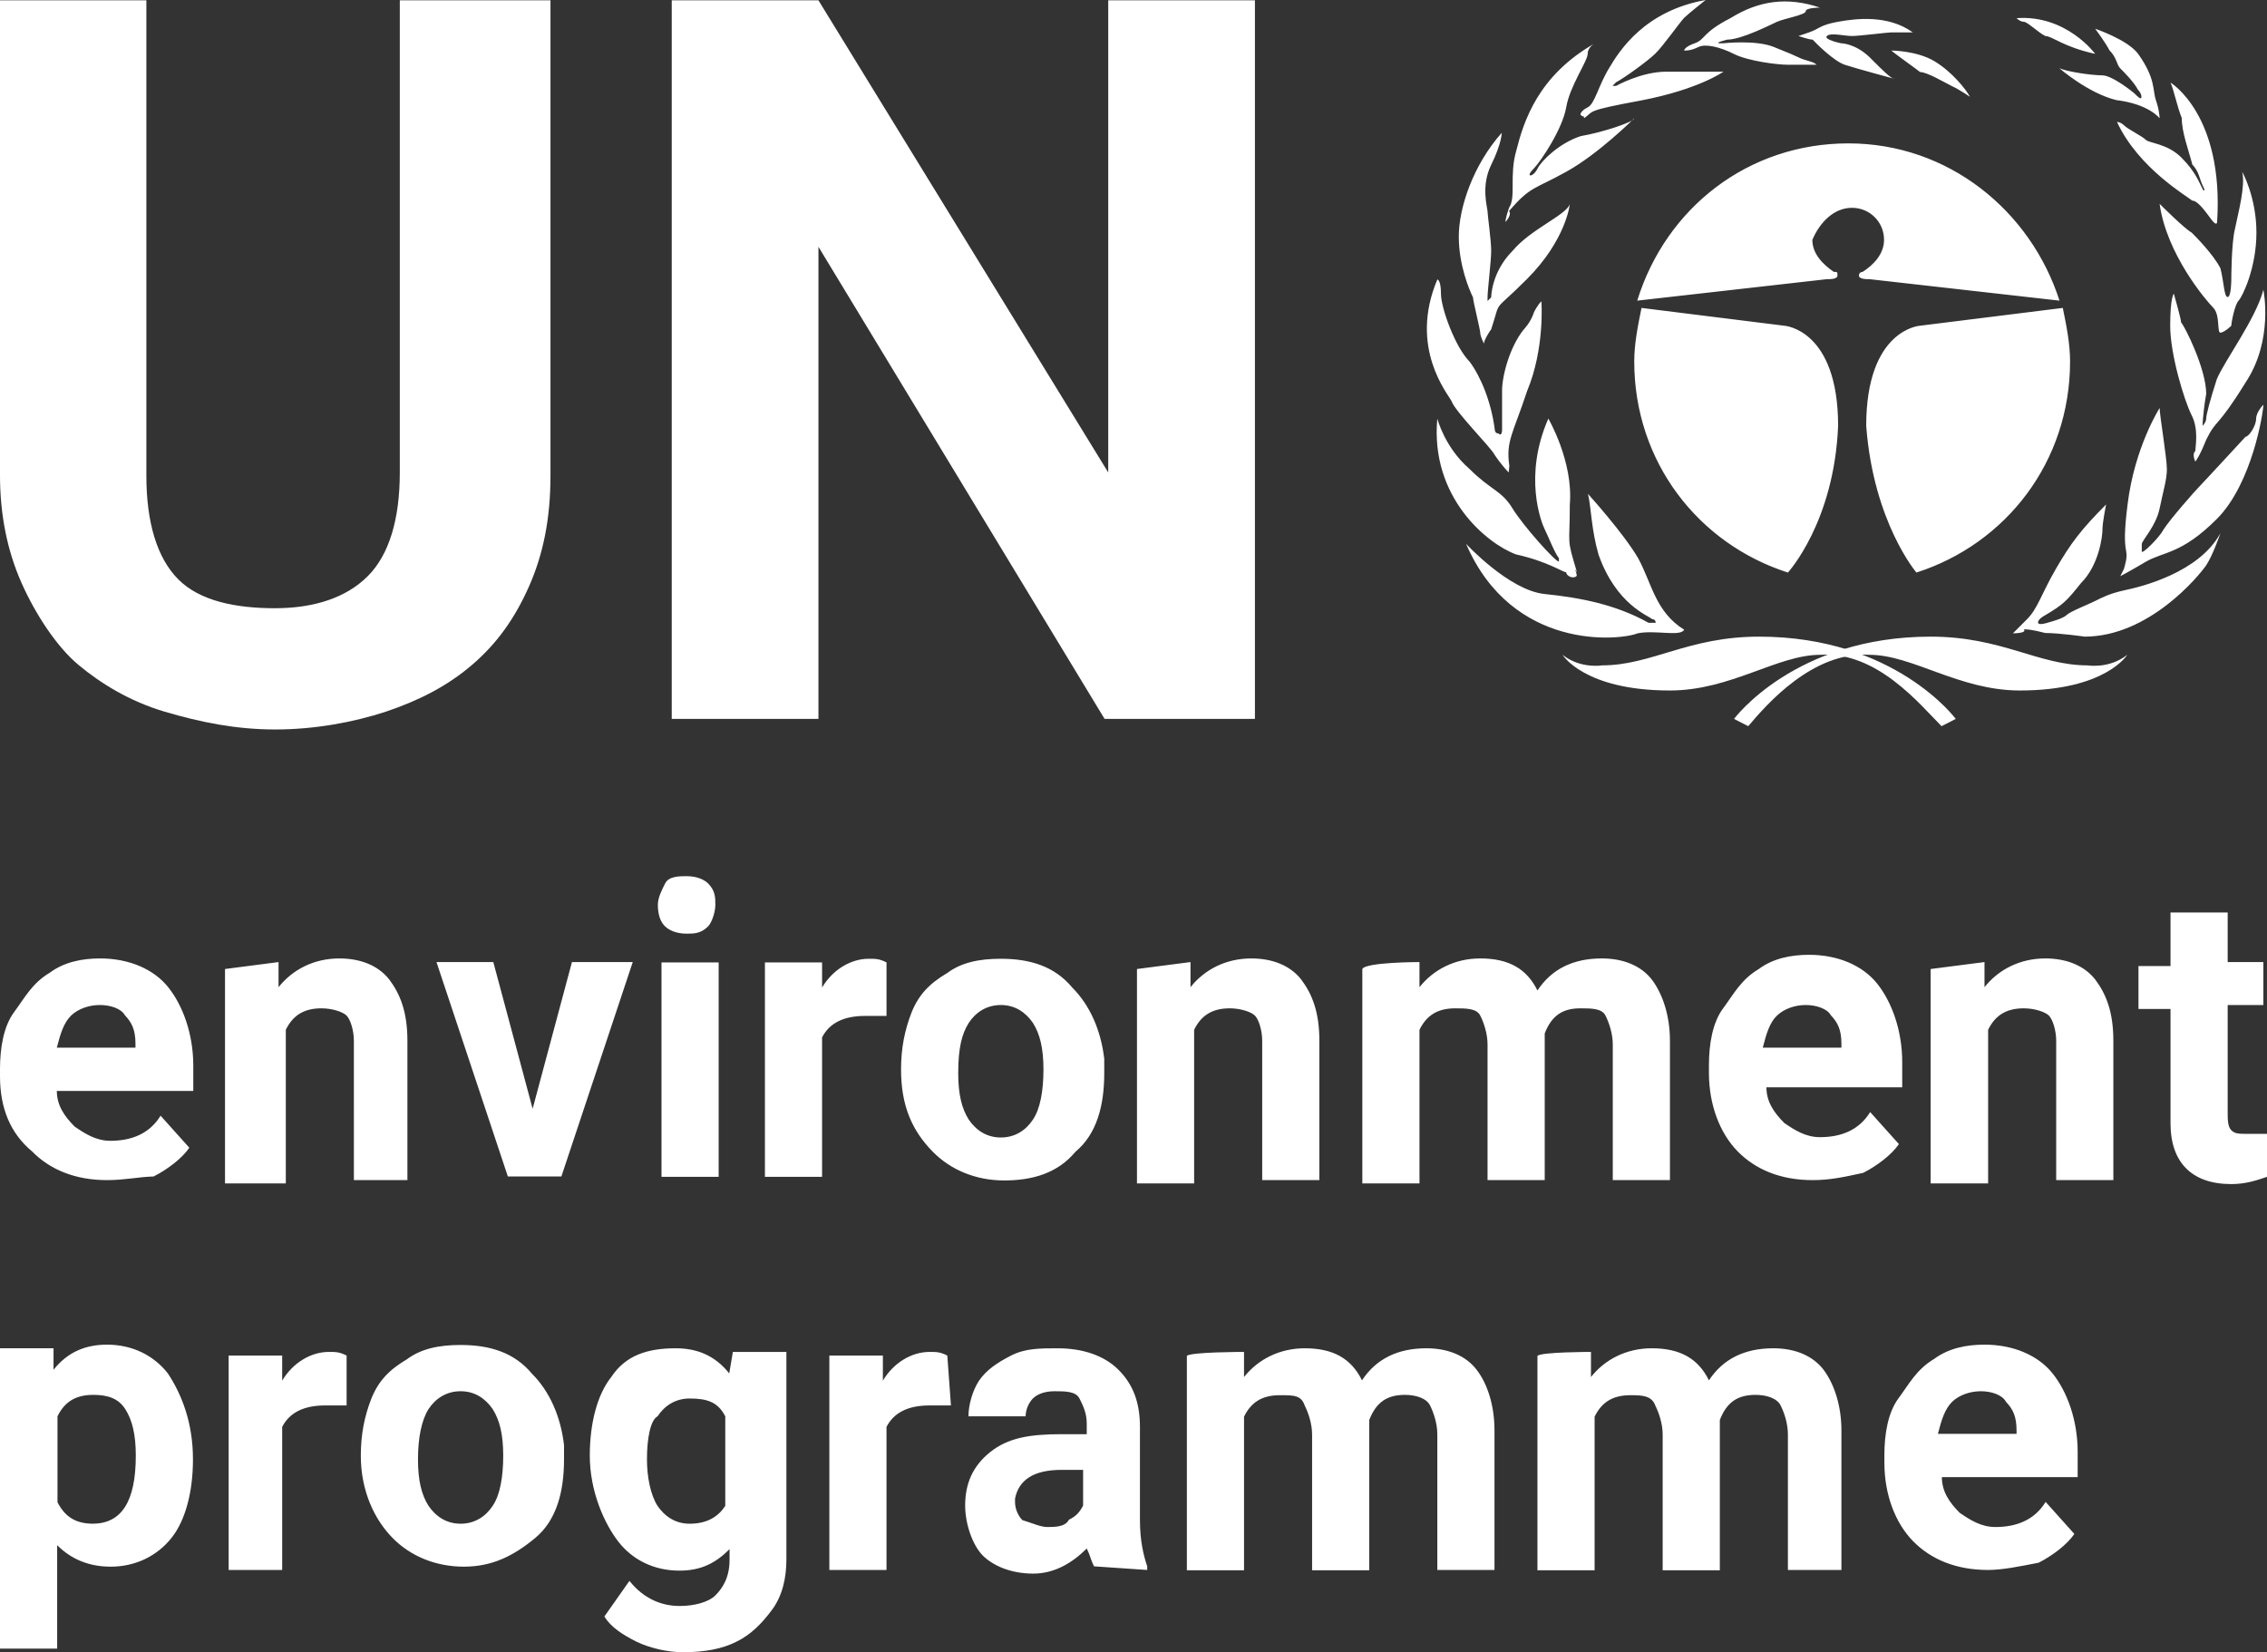<?xml version="1.0" encoding="utf-8"?>
<!-- Generator: Adobe Illustrator 23.1.0, SVG Export Plug-In . SVG Version: 6.00 Build 0)  -->
<svg version="1.1" id="layer" xmlns="http://www.w3.org/2000/svg" xmlns:xlink="http://www.w3.org/1999/xlink" x="0px" y="0px"
	 viewBox="0 0 686.1 500.1" style="enable-background:new 0 0 686.1 500.1;" xml:space="preserve">
<rect x="0" y="0" width="686.1" height="500.1" fill="#333333" stroke="none"/>
<style type="text/css">
	.st0{fill:#FFFFFF;}
</style>
<path class="st0" d="M587.6,219.8l4.3-2.2c0,0-18.4-24.9-59.5-24.9c-21.6,0-32.5,8.7-47.6,8.7c0,0-6.5,1.1-11.9-3.2
	c0,0,6.5,10.8,32.5,10.8c18.4,0,32.5-10.8,45.5-10.8C568.1,197.1,581.1,213.3,587.6,219.8"/>
<path class="st0" d="M529.1,219.8l-4.3-2.2c0,0,18.4-24.9,59.5-24.9c21.6,0,32.5,8.7,47.6,8.7c0,0,6.5,1.1,11.9-3.2
	c0,0-6.5,10.8-32.5,10.8c-18.4,0-32.5-10.8-45.5-10.8C548.6,197.1,534.6,213.3,529.1,219.8"/>
<path class="st0" d="M541.1,173.3c-27.1-8.7-46.5-33.5-46.5-63.9c0-5.4,1.1-10.8,2.2-16.2l43.3,5.4c0,0,16.2,1.1,16.2,30.3
	C555.1,158.1,541.1,173.3,541.1,173.3 M580,173.3c27.1-8.7,46.5-33.5,46.5-63.9c0-5.4-1.1-10.8-2.2-16.2L581,98.6
	c0,0-16.2,1.1-16.2,30.3C567,158.1,580,173.3,580,173.3 M560.5,62.9c5.4,0,9.7,4.3,9.7,9.7c0,4.3-3.2,7.6-6.5,9.7c0,0-1.1,0-1.1,1.1
	s2.2,1.1,3.2,1.1l57.5,6.5c-8.7-27.1-33.5-47.6-63.9-47.6l0,0c-30.3,0-55.2,19.5-63.9,47.6l57.4-6.5c1.1,0,3.2,0,3.2-1.1
	s0-1.1-1.1-1.1c-3.2-2.2-6.5-5.4-6.5-9.7C550.8,67.2,555.1,62.9,560.5,62.9 M509.7,190.6c-1.1,2.2-8.7,0-14.1,1.1
	c-5.4,2.2-37.9,5.4-51.9-27.1c0,0,13,14.1,23.8,15.2c10.8,1.1,21.6,3.2,31.4,8.7h2.2c0,0,0-1.1-1.1-1.1c-1.1-1.1-10.8-4.3-16.2-19.5
	c-2.2-7.6-2.2-14.1-3.2-18.4c0,0,10.8,11.9,15.2,19.5C499.9,176.5,501,185.2,509.7,190.6 M477.2,174.3c-1.1,1.1-3.2,0-3.2-1.1
	c-1.1,0-5.4-3.2-15.2-5.4c-8.7-3.2-26-17.3-23.8-41.1c0,0,2.2,8.7,9.7,15.2c6.5,6.5,9.7,6.5,13,11.9s13,16.2,14.1,16.2v-1.1
	c-1.1-1.1-3.2-6.5-4.3-8.7c-1.1-2.2-6.5-16.2,1.1-33.5c0,0,7.6,13,6.5,26c0,13-1.1,9.7,2.2,20.6
	C476.1,171.1,477.2,173.3,477.2,174.3 M456.6,143c0,0-2.2-2.2-4.3-5.4c-1.1-2.2-11.9-13-13-16.2c-1.1-2.2-13-16.2-4.3-36.8
	c0,0,1.1,0,1.1,4.3s4.3,16.2,8.7,20.6c3.2,4.3,6.5,11.9,7.6,20.6c0,0,0,1.1,1.1,1.1c1.1,1.1,1.1-1.1,1.1-1.1s0-7.6,0-11.9
	s2.2-13,6.5-18.4c0,0,2.2-2.2,3.2-5.4c0,0,1.1-2.2,2.2-3.2c0,0,1.1,14.1-4.3,27.1c-4.3,13-6.5,15.2-5.4,22.7L456.6,143z M449.1,104
	c0,0-1.1-2.2-1.1-3.2s-2.2-9.7-2.2-10.8c-1.1-2.2-4.3-9.7-4.3-18.4s4.3-21.6,13-31.4c0,0,0,3.2-3.2,9.7s-1.1,13-1.1,14.1
	s1.1,8.7,1.1,11.9s-1.1,11.9-1.1,14.1v1.1l1.1-1.1c0,0,0-7.6,6.5-14.1c5.4-6.5,16.2-10.8,17.3-14.1c0,0-1.1,10.8-13,22.7
	c-10.8,10.8-7.6,5.4-10.8,15.2C451.2,99.7,449.1,102.9,449.1,104L449.1,104 M455.6,67.2c0,0,0-1.1,1.1-4.3c2.2-3.2,0-9.7,2.2-17.3
	c2.2-8.7,6.5-22.7,23.8-32.5c0,0-2.2,1.1-2.2,3.2c0,2.2-5.4,9.7-6.5,16.2s-7.6,16.2-9.7,18.4c-2.2,2.2-1.1,2.2-1.1,2.2
	s1.1,0,2.2-2.2s6.5-7.6,13-9.7c6.5-1.1,16.2-4.3,16.2-5.4c0,0-10.8,10.8-20.6,16.2c-9.7,5.4-10.8,4.3-17.3,11.9
	C457.7,65,455.6,67.2,455.6,67.2 M478.3,34.7c0,0,0-1.1,2.2-2.2s3.2-6.5,6.5-11.9c3.2-5.4,10.8-17.3,29.2-20.6c0,0-5.4,4.3-6.5,5.4
	s-6.5,8.7-8.7,10.8c-2.2,2.2-9.7,7.6-11.9,8.7L488,26h1.1c0,0,7.6-4.3,15.2-4.3s16.2,0,17.3,0c0,0-7.6,5.4-24.9,8.7
	c-17.3,3.2-14.1,3.2-17.3,5.4C479.4,34.7,479.4,35.8,478.3,34.7 M509.7,15.3c0,0,0-1.1,3.2-2.2c3.2-1.1,2.2-3.2,10.8-7.6
	c8.7-5.4,17.3-6.5,27.1-3.2c0,0-4.3,0-4.3,1.1s-6.5,2.2-8.7,3.2S527,12,522.7,12c-4.3,1.1-2.2,1.1-2.2,1.1h1.1c0,0,9.7-1.1,15.2,1.1
	s5.4,2.2,7.6,3.2c2.2,1.1,4.3,1.1,5.4,2.2c0,0-5.4,0-8.7,0c-3.2,0-11.9-1.1-16.2-3.2c-4.3-2.2-8.7-3.2-10.8-2.2
	C511.8,15.3,510.7,15.3,509.7,15.3 M544.3,10.9c0,0,0,0,3.2-1.1s3.2-2.2,8.7-3.2s15.2-2.2,22.7,3.2c0,0-5.4,0-6.5,0
	s-9.7,1.1-11.9,1.1s-6.5-1.1-7.6,0s4.3,2.2,4.3,2.2s4.3,0,8.7,4.3c4.3,4.3,6.5,6.5,7.6,6.5c0,0-11.9-3.2-15.2-4.3s-8.7-6.5-9.7-7.6
	C547.5,12,544.3,10.9,544.3,10.9 M572.4,15.3c0,0,7.6,0,13,3.2s9.7,8.7,10.8,10.8c0,0-3.2-2.2-5.4-3.2c-2.2-1.1-7.6-4.3-9.7-4.3
	C581.1,21.7,573.5,16.3,572.4,15.3 M609.2,191.7c0,0,1.1-1.1,4.3-4.3c3.2-3.2,4.3-7.6,8.7-15.2s7.6-11.9,15.2-19.5
	c0,0-1.1,5.4-1.1,7.6c0,2.2-1.1,10.8-6.5,16.2c-4.3,5.4-5.4,6.5-10.8,9.7c0,0-2.2,1.1-2.2,2.2s3.2,0,3.2,0s4.3-1.1,5.4-2.2
	c1.1-1.1,6.5-3.2,8.7-4.3s4.3-2.2,8.7-3.2c5.4-1.1,22.7-5.4,29.2-17.3c0,0-2.2,6.5-4.3,9.7c-2.2,3.2-17.3,21.6-36.8,21.6
	c0,0-7.6-1.1-11.9-1.1c-4.3-1.1-5.4-1.1-6.5-1.1C613.6,191.7,609.2,191.7,609.2,191.7 M653.6,123.5c0,0-7.6,11.9-9.7,29.2
	c-2.2,17.3,1.1,11.9-1.1,19.5l-1.1,2.2c0,0,2.2-1.1,7.6-4.3s10.8-2.2,21.6-13s14.1-32.5,14.1-34.6c0,0-2.2,2.2-2.2,4.3
	s-2.2,5.4-3.2,5.4c0,0-13,14.1-14.1,15.2c-1.1,1.1-8.7,9.7-10.8,13c-1.1,2.2-6.5,7.6-6.5,6.5c0,0,0-1.1,0-2.2s4.3-5.4,5.4-10.8
	s2.2-8.7,2.2-11.9C655.8,138.6,653.6,125.6,653.6,123.5 M664.4,139.7c0,0-1.1-2.2,0-3.2c0-1.1,1.1-6.5-1.1-10.8
	c-2.2-4.3-6.5-18.4-6.5-27.1c0-8.7,1.1-9.7,1.1-9.7s2.2,7.6,2.2,8.7c1.1,1.1,7.6,14.1,7.6,21.6c-1.1,6.5-1.1,9.7-1.1,9.7
	s1.1-1.1,1.1-2.2s1.1-5.4,3.2-11.9c2.2-5.4,11.9-18.4,14.1-27.1c0,0,3.2,15.2-5.4,28.1c-8.7,14.1-8.7,10.8-11.9,17.3
	C665.5,138.6,664.4,139.7,664.4,139.7 M672,100.7c-1.1,0,0-5.4-2.2-7.6c-2.2-2.2-14.1-16.2-16.2-31.4c0,0,7.6,7.6,9.7,8.7
	c1.1,1.1,6.5,6.5,8.7,10.8c1.1,4.3,1.1,8.7,2.2,8.7s1.1-5.4,1.1-5.4s0-10.8,1.1-15.2c1.1-5.4,3.2-13,2.2-17.3c0,0,4.3,7.6,4.3,18.4
	s-4.3,19.5-5.4,20.6c-1.1,1.1-2.2,6.5-2.2,7.6C673.1,100.7,672,100.7,672,100.7 M656.9,25c0,0,16.2,9.7,14.1,42.2c0,0,0,1.1-1.1,0
	s-4.3-6.5-6.5-6.5c-1.1-1.1-16.2-9.7-22.7-23.8c0,0,1.1,0,2.2,1.1s5.4,3.2,6.5,4.3c1.1,1.1,6.5,1.1,10.8,5.4s5.4,7.6,6.5,9.7
	c0,0,1.1,1.1,0-1.1s-1.1-4.3-3.2-6.5c-1.1-4.3-3.2-9.7-3.2-14.1C659,32.6,657.9,27.2,656.9,25 M653.6,35.8c0,0,0-2.2-1.1-5.4
	c-1.1-3.2,0-6.5-5.4-14.1c-3.2-4.3-13-7.6-13-7.6s3.2,4.3,4.3,6.5c2.2,2.2,2.2,4.3,3.2,5.4c1.1,1.1,4.3,4.3,5.4,6.5
	c0,0,1.1,1.1,1.1,2.2s-1.1,0-2.2-1.1c0,0-6.5-5.4-9.7-5.4s-10.8-1.1-13-2.2c0,0,8.7,7.6,17.3,9.7C650.4,31.5,653.6,35.8,653.6,35.8
	 M634.1,16.3c0,0-8.7-11.9-23.8-10.8c0,0,1.1,1.1,2.2,1.1s4.3,3.2,6.5,4.3C621.1,10.9,624.4,14.2,634.1,16.3"/>
<path class="st0" d="M166.6,0.1V144c0,13-2.2,23.8-6.5,33.5c-4.3,9.7-9.7,17.3-17.3,23.8s-16.2,10.8-26,14.1
	c-9.7,3.2-21.6,5.4-33.5,5.4s-22.7-2.2-33.5-5.4c-10.8-3.2-19.5-8.7-26-14.1s-13-15.2-17.3-24.9C2.2,166.7,0,155.8,0,143.9V0.1h44.3
	V144c0,14.1,3.2,24.9,9.7,31.4s17.3,8.7,29.2,8.7s21.6-3.2,28.1-9.7s9.7-17.3,9.7-31.4V0.1H166.6z M379.8,217.6h-45.5L247.7,74.7
	v142.9h-44.4V0.1h44.4L335.4,143V0.1h44.4V217.6z M32.4,357.2c-9.7,0-17.3-3.2-22.7-8.7c-6.5-5.4-9.7-13-9.7-22.7v-2.2
	c0-6.5,1.1-13,4.3-17.3s5.4-8.7,10.8-11.9c4.3-3.2,9.7-4.3,15.2-4.3c8.7,0,16.2,3.2,20.6,8.7s7.6,14.1,7.6,23.8v7.6H17.2
	c0,4.3,2.2,7.6,5.4,10.8c3.2,2.2,6.5,4.3,10.8,4.3c6.5,0,11.9-2.2,15.2-7.6l8.7,9.7c-2.2,3.2-6.5,6.5-10.8,8.7
	C42.1,356.2,37.8,357.2,32.4,357.2 M30.2,304.2c-3.2,0-6.5,1.1-8.7,3.2c-2.2,2.2-3.2,5.4-4.3,9.7H41V316c0-4.3-1.1-6.5-3.2-8.7
	C36.7,305.3,33.5,304.2,30.2,304.2 M84.3,291.2v7.6c4.3-5.4,10.8-8.7,18.4-8.7c6.5,0,11.9,2.2,15.2,6.5c3.2,4.3,5.4,9.7,5.4,18.4
	v42.2h-16.2V315c0-3.2-1.1-6.5-2.2-7.6s-4.3-2.2-7.6-2.2c-5.4,0-8.7,2.2-10.8,6.5v46.5H68.1v-64.9L84.3,291.2L84.3,291.2z
	 M161.2,335.6l11.9-44.4h18.4l-21.6,64.9h-16.2l-21.6-64.9h17.2L161.2,335.6z M199.1,273.9c0-2.2,1.1-4.3,2.2-6.5
	c1.1-2.2,4.3-2.2,6.5-2.2c3.2,0,5.4,1.1,6.5,2.2c2.2,2.2,2.2,4.3,2.2,6.5s-1.1,5.4-2.2,6.5c-2.2,2.2-4.3,2.2-6.5,2.2
	c-3.2,0-5.4-1.1-6.5-2.2C200.1,279.3,199.1,277.2,199.1,273.9 M217.5,356.2h-17.3v-64.9h17.3V356.2z M268.3,307.5
	c-2.2,0-4.3,0-6.5,0c-6.5,0-10.8,2.2-13,6.5v42.2h-17.3v-64.9h17.3v7.6c3.2-5.4,8.7-8.7,14.1-8.7c2.2,0,3.2,0,5.4,1.1V307.5z
	 M272.7,323.7c0-6.5,1.1-11.9,3.2-17.3c2.2-5.4,5.4-8.7,10.8-11.9c4.3-3.2,9.7-4.3,16.2-4.3c8.7,0,16.2,2.2,21.6,8.7
	c5.4,5.4,8.7,13,9.7,21.6v4.3c0,9.7-2.2,18.4-8.7,23.8c-5.4,6.5-13,8.7-21.6,8.7s-16.2-3.2-21.6-8.7
	C275.9,342.1,272.7,334.5,272.7,323.7L272.7,323.7L272.7,323.7z M290,324.8c0,6.5,1.1,10.8,3.2,14.1c2.2,3.2,5.4,5.4,9.7,5.4
	s7.6-2.2,9.7-5.4c2.2-3.2,3.2-8.7,3.2-15.2s-1.1-10.8-3.2-14.1c-2.2-3.2-5.4-5.4-9.7-5.4s-7.6,2.2-9.7,5.4
	C291.1,312.9,290,317.2,290,324.8 M360.3,291.2v7.6c4.3-5.4,10.8-8.7,18.4-8.7c6.5,0,11.9,2.2,15.2,6.5c3.2,4.3,5.4,9.7,5.4,18.4
	v42.2H382V315c0-3.2-1.1-6.5-2.2-7.6s-4.3-2.2-7.6-2.2c-5.4,0-8.7,2.2-10.8,6.5v46.5h-17.3v-64.9L360.3,291.2L360.3,291.2z
	 M429.6,291.2v7.6c4.3-5.4,10.8-8.7,18.4-8.7c8.7,0,14.1,3.2,17.3,9.7c4.3-6.5,10.8-9.7,19.5-9.7c6.5,0,11.9,2.2,15.2,6.5
	c3.2,4.3,5.4,10.8,5.4,18.4v42.2h-17.3v-41.1c0-3.2-1.1-6.5-2.2-8.7s-4.3-2.2-7.6-2.2c-5.4,0-8.7,2.2-10.8,7.6v44.4h-17.3v-41.1
	c0-3.2-1.1-6.5-2.2-8.7s-4.3-2.2-7.6-2.2c-5.4,0-8.7,2.2-10.8,6.5v46.5h-17.3v-64.9C413.3,291.2,429.6,291.2,429.6,291.2z
	 M548.6,357.2c-9.7,0-17.3-3.2-22.7-8.7s-8.7-14.1-8.7-23.8v-2.2c0-6.5,1.1-13,4.3-17.3c3.2-4.3,5.4-8.7,10.8-11.9
	c4.3-3.2,9.7-4.3,15.2-4.3c8.7,0,16.2,3.2,20.6,8.7s7.6,14.1,7.6,23.8v7.6h-41.1c0,4.3,2.2,7.6,5.4,10.8c3.2,2.2,6.5,4.3,10.8,4.3
	c6.5,0,11.9-2.2,15.2-7.6l8.7,9.7c-2.2,3.2-6.5,6.5-10.8,8.7C558.4,356.2,554,357.2,548.6,357.2 M546.5,304.2
	c-3.2,0-6.5,1.1-8.7,3.2s-3.2,5.4-4.3,9.7h23.8V316c0-4.3-1.1-6.5-3.2-8.7C553,305.3,549.7,304.2,546.5,304.2 M600.6,291.2v7.6
	c4.3-5.4,10.8-8.7,18.4-8.7c6.5,0,11.9,2.2,15.2,6.5c3.2,4.3,5.4,9.7,5.4,18.4v42.2h-17.3V315c0-3.2-1.1-6.5-2.2-7.6
	s-4.3-2.2-7.6-2.2c-5.4,0-8.7,2.2-10.8,6.5v46.5h-17.4v-64.9L600.6,291.2L600.6,291.2z M674.2,275v16.2H685v13h-10.8v32.5
	c0,2.2,0,4.3,1.1,5.4s2.2,1.1,5.4,1.1c2.2,0,3.2,0,5.4,0v13c-3.2,1.1-6.5,2.2-10.8,2.2c-11.9,0-18.4-6.5-18.4-18.4v-34.6h-9.7v-13
	h9.7v-16.2h17.3V275z M58.4,441.7c0,9.7-2.2,18.4-6.5,23.8c-4.3,5.4-10.8,8.7-18.4,8.7c-6.5,0-11.9-2.2-16.2-6.5V499H0v-90.9h16.2
	v6.5c4.3-5.4,9.7-7.6,16.2-7.6c7.6,0,14.1,3.2,18.4,8.7C55.1,422.2,58.4,430.8,58.4,441.7L58.4,441.7z M41.1,440.6
	c0-6.5-1.1-10.8-3.2-14.1c-2.1-3.3-5.4-4.3-9.7-4.3c-5.4,0-8.7,2.2-10.8,6.5v26c2.2,4.3,5.4,6.5,10.8,6.5
	C36.7,461.1,41.1,454.6,41.1,440.6 M104.9,425.4c-2.2,0-4.3,0-6.5,0c-6.5,0-10.8,2.2-13,6.5v43.3H69.2v-64.9h16.2v7.6
	c3.2-5.4,8.7-8.7,14.1-8.7c2.2,0,3.2,0,5.4,1.1C104.9,410.3,104.9,425.4,104.9,425.4z M109.2,440.6c0-6.5,1.1-11.9,3.2-17.3
	c2.2-5.4,5.4-8.7,10.8-11.9c4.3-3.2,9.7-4.3,16.2-4.3c8.7,0,16.2,2.2,21.6,8.7c5.4,5.4,8.7,13,9.7,21.6v4.3c0,9.7-2.2,18.4-8.7,23.8
	s-13,8.7-21.6,8.7c-8.6,0-16.2-3.2-21.6-8.7S109.2,451.4,109.2,440.6L109.2,440.6L109.2,440.6z M126.5,441.7
	c0,6.5,1.1,10.8,3.2,14.1c2.2,3.2,5.4,5.4,9.7,5.4c4.3,0,7.6-2.2,9.7-5.4c2.2-3.2,3.2-8.7,3.2-15.2s-1.1-10.8-3.2-14.1
	c-2.2-3.2-5.4-5.4-9.7-5.4c-4.3,0-7.6,2.2-9.7,5.4C127.6,429.8,126.5,435.2,126.5,441.7 M178.5,440.6c0-9.7,2.2-18.4,6.5-23.8
	c4.3-6.5,10.8-8.7,19.5-8.7c6.5,0,11.9,2.2,16.2,7.6l1.1-6.5H238V472c0,5.4-1.1,10.8-4.3,15.2c-3.2,4.3-6.5,7.6-10.8,9.7
	c-4.3,2.2-9.7,3.2-16.2,3.2c-4.3,0-9.7-1.1-14.1-3.2c-4.3-2.2-7.6-4.3-9.7-7.6l7.6-10.8c4.3,5.4,9.7,7.6,15.2,7.6
	c4.3,0,8.7-1.1,10.8-3.2c2.2-2.2,4.3-5.4,4.3-10.8v-3.2c-4.3,4.3-8.7,6.5-15.2,6.5c-7.6,0-14.1-3.2-18.4-8.7
	S178.5,451.4,178.5,440.6L178.5,440.6z M195.8,441.7c0,5.4,1.1,10.8,3.2,14.1c2.2,3.2,5.4,5.4,9.7,5.4c5.4,0,8.7-2.2,10.8-5.4v-27.1
	c-2.2-4.3-5.4-5.4-10.8-5.4c-4.3,0-7.6,2.2-9.7,5.4C196.9,429.8,195.8,435.2,195.8,441.7 M287.8,425.4c-2.2,0-4.3,0-6.5,0
	c-6.5,0-10.8,2.2-13,6.5v43.3H251v-64.9h16.2v7.6c3.2-5.4,8.7-8.7,14.1-8.7c2.2,0,3.2,0,5.4,1.1L287.8,425.4z M331.1,474.1
	c-1.1-2.2-1.1-3.2-2.2-5.4c-4.3,4.3-9.7,7.6-16.2,7.6s-11.9-2.2-15.2-5.4c-3.2-3.2-5.4-9.7-5.4-15.2c0-6.5,2.2-11.9,7.6-16.2
	s11.9-5.4,21.6-5.4h7.6v-3.2c0-3.2-1.1-5.4-2.2-7.6s-4.3-2.2-7.6-2.2s-5.4,1.1-6.5,2.2s-2.2,3.2-2.2,5.4h-17.3
	c0-3.2,1.1-7.6,3.2-10.8c2.2-3.2,5.4-5.4,9.7-7.6c4.3-2.2,8.7-2.2,14.1-2.2c7.6,0,14.1,2.2,18.4,6.5s6.5,9.7,6.5,17.3V460
	c0,6.5,1.1,10.8,2.2,14.1v1.1L331.1,474.1L331.1,474.1z M317,462.2c2.2,0,5.4,0,6.5-2.2c2.2-1.1,3.2-2.2,4.3-4.3v-10.8h-6.5
	c-8.7,0-13,3.2-14.1,8.7v1.1c0,2.2,1.1,4.3,2.2,5.4C312.7,461.1,314.9,462.2,317,462.2 M376.5,409.2v7.6c4.3-5.4,10.8-8.7,18.4-8.7
	c8.7,0,14.1,3.2,17.3,9.7c4.3-6.5,10.8-9.7,19.5-9.7c6.5,0,11.9,2.2,15.2,6.5s5.4,10.8,5.4,18.4v42.2H435v-41.1
	c0-3.2-1.1-6.5-2.2-8.7s-4.3-3.2-7.6-3.2c-5.4,0-8.7,2.2-10.8,7.6v45.5h-17.3v-41.1c0-3.2-1.1-6.5-2.2-8.7c-1.1-3.2-3.2-3.2-7.6-3.2
	c-5.4,0-8.7,2.2-10.8,6.5v46.5h-17.3v-64.9C360.3,409.2,376.5,409.2,376.5,409.2z M481.5,409.2v7.6c4.3-5.4,10.8-8.7,18.4-8.7
	c8.7,0,14.1,3.2,17.3,9.7c4.3-6.5,10.8-9.7,19.5-9.7c6.5,0,11.9,2.2,15.2,6.5c3.2,4.3,5.4,10.8,5.4,18.4v42.2h-16.2v-41.1
	c0-3.2-1.1-6.5-2.2-8.7c-1.1-2.2-4.3-3.2-7.6-3.2c-5.4,0-8.7,2.2-10.8,7.6v45.5h-17.3v-41.1c0-3.2-1.1-6.5-2.2-8.7
	c-1.1-3.2-4.3-3.2-7.6-3.2c-5.4,0-8.7,2.2-10.8,6.5v46.5h-17.3v-64.9C466.4,409.2,481.5,409.2,481.5,409.2z M601.7,475.2
	c-9.7,0-17.3-3.2-22.7-8.7s-8.7-14.1-8.7-23.8v-2.2c0-6.5,1.1-13,4.3-17.3s5.4-8.7,10.8-11.9c4.3-3.2,9.7-4.3,15.2-4.3
	c8.7,0,16.2,3.2,20.6,8.7s7.6,14.1,7.6,23.8v7.6h-41.1c0,4.3,2.2,7.6,5.4,10.8c3.2,2.2,6.5,4.3,10.8,4.3c6.5,0,11.9-2.2,15.2-7.6
	l8.7,9.7c-2.2,3.2-6.5,6.5-10.8,8.7C611.4,474.1,606,475.2,601.7,475.2 M599.5,421.1c-3.2,0-6.5,1.1-8.7,3.2
	c-2.2,2.2-3.2,5.4-4.3,9.7h23.8v-1c0-4.3-1.1-6.5-3.2-8.7C606,422.2,602.7,421.1,599.5,421.1"/>
</svg>
